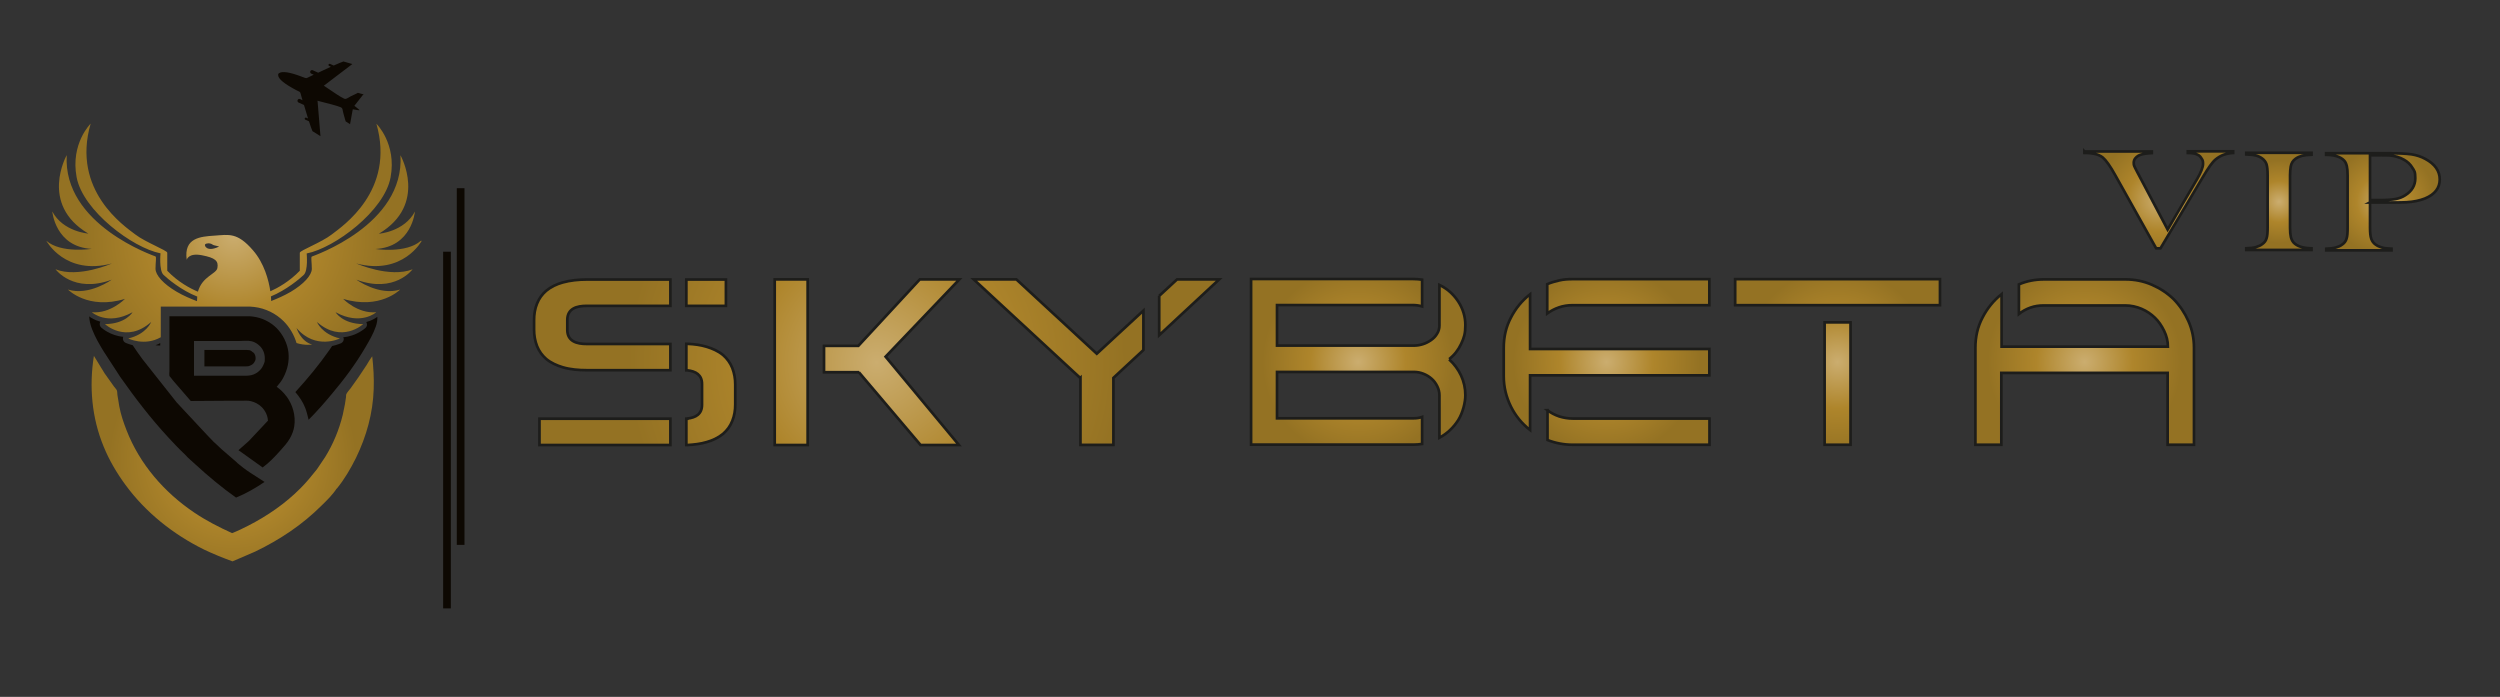 <svg xmlns="http://www.w3.org/2000/svg" xmlns:xlink="http://www.w3.org/1999/xlink" id="katman_1" viewBox="0 0 1850.4 515.8"><rect x="0" y="0" width="1850.4" height="515.8" fill="#333333" stroke="none"/><defs><style>      .st0 {        fill: url(#Adsız_degrade_6);      }      .st0, .st1, .st2, .st3, .st4, .st5, .st6, .st7, .st8 {        stroke: #1d1d1b;        stroke-miterlimit: 10;        stroke-width: 2px;      }      .st1 {        fill: url(#Adsız_degrade_62);      }      .st2 {        fill: url(#Adsız_degrade_63);      }      .st9, .st10 {        fill: #0d0802;      }      .st3 {        fill: #fff;      }      .st4 {        fill: url(#Adsız_degrade_5);      }      .st5 {        fill: url(#Adsız_degrade_4);      }      .st6 {        fill: url(#Adsız_degrade_3);      }      .st7 {        fill: url(#Adsız_degrade_61);      }      .st10, .st8 {        fill-rule: evenodd;      }      .st11 {        fill: url(#Adsız_degrade);      }      .st12 {        fill: url(#Adsız_degrade_2);      }      .st8 {        fill: url(#Adsız_degrade_7);      }    </style><radialGradient id="Ads&#x131;z_degrade" data-name="Ads&#x131;z degrade" cx="173.1" cy="4899.8" fx="173.1" fy="4899.8" r="113.7" gradientTransform="translate(0 -4726.1)" gradientUnits="userSpaceOnUse"><stop offset="0" stop-color="#cbad6f"></stop><stop offset=".5" stop-color="#ae852b"></stop><stop offset="1" stop-color="#947223"></stop></radialGradient><radialGradient id="Ads&#x131;z_degrade_2" data-name="Ads&#x131;z degrade 2" cx="172.3" cy="5065.6" fx="172.3" fy="5065.6" r="91.4" gradientTransform="translate(0 -4726.1)" gradientUnits="userSpaceOnUse"><stop offset="0" stop-color="#cbad6f"></stop><stop offset=".5" stop-color="#ae852b"></stop><stop offset="1" stop-color="#947223"></stop></radialGradient><radialGradient id="Ads&#x131;z_degrade_3" data-name="Ads&#x131;z degrade 3" cx="1005.3" cy="4994" fx="1005.3" fy="4994" r="70.9" gradientTransform="translate(0 -4726.1)" gradientUnits="userSpaceOnUse"><stop offset="0" stop-color="#cbad6f"></stop><stop offset=".5" stop-color="#ae852b"></stop><stop offset="1" stop-color="#947223"></stop></radialGradient><radialGradient id="Ads&#x131;z_degrade_4" data-name="Ads&#x131;z degrade 4" cx="1189.1" cy="4994" fx="1189.1" fy="4994" r="69.1" gradientTransform="translate(0 -4726.1)" gradientUnits="userSpaceOnUse"><stop offset="0" stop-color="#cbad6f"></stop><stop offset=".5" stop-color="#ae852b"></stop><stop offset="1" stop-color="#947223"></stop></radialGradient><radialGradient id="Ads&#x131;z_degrade_5" data-name="Ads&#x131;z degrade 5" cx="1360.1" cy="4994" fx="1360.1" fy="4994" r="68.9" gradientTransform="translate(0 -4726.1)" gradientUnits="userSpaceOnUse"><stop offset="0" stop-color="#cbad6f"></stop><stop offset=".5" stop-color="#ae852b"></stop><stop offset="1" stop-color="#947223"></stop></radialGradient><radialGradient id="Ads&#x131;z_degrade_6" data-name="Ads&#x131;z degrade 6" cx="1542.9" cy="4994" fx="1542.9" fy="4994" r="71.8" gradientTransform="translate(0 -4726.1)" gradientUnits="userSpaceOnUse"><stop offset="0" stop-color="#cbad6f"></stop><stop offset=".5" stop-color="#ae852b"></stop><stop offset="1" stop-color="#947223"></stop></radialGradient><radialGradient id="Ads&#x131;z_degrade_7" data-name="Ads&#x131;z degrade 7" cx="648.9" cy="4994.3" fx="648.9" fy="4994.3" r="184.5" gradientTransform="translate(0 -4726.1)" gradientUnits="userSpaceOnUse"><stop offset="0" stop-color="#cbad6f"></stop><stop offset=".5" stop-color="#ae852b"></stop><stop offset="1" stop-color="#947223"></stop></radialGradient><radialGradient id="Ads&#x131;z_degrade_61" data-name="Ads&#x131;z degrade 6" cx="1597.9" cy="148.1" fx="1597.9" fy="148.1" r="46.4" gradientTransform="matrix(1,0,0,1,0,0)" xlink:href="#Ads&#x131;z_degrade_6"></radialGradient><radialGradient id="Ads&#x131;z_degrade_62" data-name="Ads&#x131;z degrade 6" cx="1686.8" cy="149.3" fx="1686.8" fy="149.3" r="30.6" gradientTransform="matrix(1,0,0,1,0,0)" xlink:href="#Ads&#x131;z_degrade_6"></radialGradient><radialGradient id="Ads&#x131;z_degrade_63" data-name="Ads&#x131;z degrade 6" cx="1763.9" cy="149.3" fx="1763.9" fy="149.3" r="39.1" gradientTransform="matrix(1,0,0,1,0,0)" xlink:href="#Ads&#x131;z_degrade_6"></radialGradient></defs><path class="st9" d="M118.6,255.6v-1.7c-1,.7-2.2,1.2-3.5,1.6,0,0,1.4.3,3.5.2"></path><path class="st9" d="M187.5,261c-.9-.9-2-1.6-2.8-1.8-.5,0-1.4-.2-2.6-.2h-30.8v12.2h29.5c1.5,0,2.7,0,3.6-.3,1-.3,2.2-.9,3.1-1.8.5-.6,1-1.3,1.4-2.2.2-.6.3-1.1.3-1.7,0-1.7-.6-3.3-1.6-4.3"></path><path class="st9" d="M175.7,342.6l-11.7-10.1c-2-1.8-3.9-3.8-6-5.6,0,0-4.4-4.5-4.8-5l-22.4-24-25.4-32.1c-2.4-3.4-4.9-6.7-7.2-10.3-3.1-.8-5.1-1.7-5.3-1.8-1.3-.6-2.1-2-1.9-3.5,0-.3,0-.6.3-.9-9.7-.8-16.1-6.6-16.4-6.9-1-.9-1.4-2.4-.9-3.7,0-.2.2-.4.3-.6-4.1-1.1-7-2.9-8.3-3.9.2,3.2.9,6.4,2.2,9.6,2.2,5.7,5.3,11,8.4,16.1l12.4,19.1c11,15.6,22.6,30.8,35.6,44.8,4,4.3,8,8.6,12.3,12.6h0c2.3,2.7,5.3,5,7.8,7.4,9.6,8.8,19.4,17,30,24.5,7.2-2.9,14.7-7.2,21.1-11.6l-10.7-6.9c-3.4-2.2-6.6-4.7-9.7-7.3"></path><path class="st9" d="M271.1,238.4c0,.2.3.4.3.6.5,1.3.2,2.8-.9,3.7-.3.3-6.7,6.1-16.4,6.9,0,.3.2.6.3.9.2,1.5-.6,2.8-1.9,3.5-.2,0-2.8,1.3-6.7,2.1-.7,1-1.4,2.1-2.1,3.1-7.7,11-16,21-25.1,31,3,3.5,5.7,7.5,7.3,11.7,1.1,2.8,1.8,5.9,2.5,8.8,6-6,11.6-12.4,17.1-19,9.3-11,17.8-22.4,25.1-34.9,2.8-4.8,5.7-9.7,7.5-15,.9-2.4,1.3-4.9,1.2-7.3-1.3.9-4.1,2.8-8.3,3.9"></path><path class="st11" d="M311.4,178.3c-10.9,9.5-33.6,6-33.6,6,27.1-1.4,29.3-27.7,29.3-27.7-7.9,15-26.7,16.4-26.7,16.4,36.6-21.7,16-58.1,16-58.1,3.2,51.7-64.9,74.6-65.6,75-.8.4,0,4.4,0,9.1s-6,11.3-15.6,17c-4.8,2.8-10.3,5.2-14.5,6.8,0-.8,0-2-.2-3.4,11.4-4.7,21.5-13.2,24.3-15.9,3.4-3.2,2.2-15.9,2.2-15.9,20.6-4,57.6-31.5,62.1-56.4,4.6-24.9-10.5-39.6-10.5-39.6,14.2,49.7-25.4,76-33,81.9-7.7,6-23.7,11.9-23.7,13.6v13.3c-7.6,7.9-16.2,12.7-21.8,15.2-1.2-8.1-4.5-20.8-12.9-30.4-11.6-13.4-17.9-11.5-28.4-10.8s-22.9,1.6-20.6,17.9c0,0,1.1-5.3,11.1-3.4,10,1.9,12.6,4.2,11.6,9.5-.8,4.4-11.2,6.1-14.4,17.5-5.5-2.3-14.7-7.1-22.7-15.5v-13.3c0-1.8-16-7.7-23.7-13.6s-47.4-32.4-33-82c0,0-15,14.7-10.4,39.6,4.6,24.9,41.6,52.4,62.1,56.4,0,0-1.2,12.7,2.2,15.9,2.9,2.8,13.3,11.6,25,16.1,0,1-.2,2.2-.2,3.4-4.3-1.6-10-4-15.1-7-9.7-5.7-15.6-12.2-15.6-17s.8-8.7,0-9.1-68.8-23.4-65.7-75c0,0-20.6,36.4,16,58.1,0,0-18.8-1.4-26.7-16.4,0,0,2.2,26.3,29.2,27.7,0,0-22.8,3.5-33.6-6,0,0,13.9,26,48.5,16.8,0,0-24.9,11-41.7,4.3,0,0,13.3,18.2,41.6,7.7,0,0-16.8,12.2-32.4,7.3,0,0,14.8,15.3,42.2,6.9,0,0-10.7,11.1-24.5,9.9,0,0,11.3,10.3,30.1,0,0,0-4.9,8.6-20.4,8.8,0,0,15.8,14.7,34.2-1.6,0,0-3.5,9.1-17,12.2,0,0,12,6,24.1-.9v-22.7h63.7c1.7,0,3.6,0,5.6.3,8.2,1,15.9,4.8,21.7,10.6,4.4,4.4,7.7,10.1,9.5,16.1,6.4,2,11.5,1.1,11.5,1.1-8.5-2.4-11.5-12.2-11.5-12.2,14.1,16.6,32.1,7.7,32.1,7.7-13.5-3.2-17-12.2-17-12.2,18.4,16.2,34.2,1.6,34.2,1.6-15.4-.2-20.4-8.8-20.4-8.8,18.8,10.2,30.1,0,30.1,0-13.9,1.2-24.5-9.9-24.5-9.9,27.3,8.3,42.2-6.9,42.2-6.9-15.6,4.9-32.4-7.3-32.4-7.3,28.3,10.5,41.6-7.7,41.6-7.7-16.8,6.7-41.7-4.3-41.7-4.3,34.6,9.1,48.5-16.8,48.5-16.8M161.5,182.8c-8.3,3.8-10.4-.9-9.7-1.9.6-.9,3.6-1.2,5.3,0,1.6,1.2,6,1.2,4.6,1.9h0Z"></path><path class="st9" d="M212,293.4c-2-2.8-4.5-5.2-7.2-7.1,1.9-2.2,3.7-4.4,5-7,3-5.9,4.4-11.8,3.7-18.5-.8-6.6-4-13.1-8.7-17.9-4.7-4.7-11.1-7.8-17.7-8.6-1.9-.3-4-.2-5.9-.2h-55.8v40.6c0,1-.2,2.6,0,3.5,0,.2.5.7.7.9l2.2,2.8,12.9,14.9,29.2-.2h9c2.1,0,4.2-.2,6.2.3,3,.7,5.9,2.2,8.1,4.4,2.6,2.5,4.5,6.5,4.6,10,0,.3,0,.2-.3.4l-13.8,14.7-7.7,6.8,17.9,12.8c4.8-3.5,9.1-8,13-12.4,2.5-2.8,5.2-5.7,7.1-9,1.6-2.8,2.8-5.8,3.3-9,1.2-8-1.1-16-5.9-22.5M195.4,269.1c-.7,1.8-1.6,3.5-2.9,4.8-1.7,1.8-4.1,3.3-6.6,3.8-2.2.5-4.7.4-6.9.4h-35.4v-25.7h33.1c2.9,0,6.7-.5,9.6.2,2.2.5,4.4,1.9,6,3.5,2.5,2.4,3.7,5.7,3.7,9.1s-.2,2.6-.6,3.8h0Z"></path><path class="st12" d="M249.3,361.4c-2.9,4.6-7.3,8.9-11.2,12.7-14.3,14.3-31,25.4-49.3,34.2l-16.7,7.2c-7.1-2.6-14.1-5.4-21-8.7-22.8-11.2-43.3-27.5-58.3-48-6.4-8.7-12-18.2-16.1-28.3-8.8-21.3-10.8-44.4-7.2-67.1l7.9,12.9,6.9,9.7c.6.9,1.9,2.1,2.2,3,.3.8.3,2.4.4,3.3l1.4,8.5c1.1,6,3.1,11.8,5.3,17.5,9.7,25.1,27.9,46.1,50.2,61.1,8.9,6,18.3,10.8,28,15.2,4.1-1.6,8-3.5,11.9-5.5,14.1-7.2,27.5-16.4,38.7-27.7,4.5-4.5,8.3-9.2,12.2-14.1l6-8.9c6-9.7,10.4-20.3,13.1-31.4l1.6-7.8.8-5.3c0-.8,0-1.7.3-2.3.7-1.5,2.2-2.9,3.1-4.2l5.9-8.3,6-9c1.3-2.2,2.6-4.4,4.1-6.4.9,8.1,1.4,16.1,1.1,24.3-.6,17.9-5.3,34.8-13.1,50.9-3.9,7.8-8.5,15.8-14.1,22.6-.2.2,0,.2-.2.2"></path><path class="st6" d="M1072.6,266c3.8,3.5,6.7,7.4,8.8,11.9s3.2,9.4,3.2,14.6-1.8,12.9-5.3,18.5c-3.6,5.6-8.2,9.9-13.9,13v-31.5c0-2.2-.5-4.4-1.6-6.6s-2.4-4-4.1-5.5-3.7-2.8-6-3.7c-2.2-.9-4.6-1.4-7.1-1.4h-101.4v34.3h101.4c2,0,4.1-.3,6-1v20c-2.2.3-4.2.5-6.4.5h-120.2v-122.6h119.7c2.2,0,4.6.2,6.9.5v19.8c-2.3-.7-4.7-1-6.9-1h-100.5v30h101.2c2.2,0,4.3-.3,6.6-1s4.2-1.7,6.1-3,3.4-2.8,4.5-4.7c1.2-1.8,1.8-3.9,1.8-6.1v-30.1c5.7,2.7,10.3,6.8,13.9,12.2,3.6,5.5,5.3,11.4,5.3,17.6s-1,9.3-3.1,13.8-5,8.3-8.9,11.3"></path><path class="st5" d="M1132.5,258.3h132.7v19.5h-132.7v40.5c-6-4.7-10.8-10.5-14.2-17.4s-5.3-14.4-5.3-22.5v-20.9c0-8.1,1.7-15.6,5.3-22.4,3.5-6.8,8.2-12.6,14.2-17.3v40.7h0v-.2ZM1265.2,206.6v19.3h-101.2c-3.5,0-6.9.5-10.1,1.6s-6,2.6-8.7,4.5v-21.7c2.9-1.2,6-2.1,9.1-2.8,3.1-.7,6.3-.9,9.7-.9h101.2ZM1145.3,303.6c2.6,2,5.5,3.5,8.7,4.6,3.2,1,6.6,1.6,10.1,1.6h101.2v19.4h-101.2c-6.5,0-12.8-1.2-18.7-3.5v-22.1h0Z"></path><path class="st4" d="M1435.9,225.9h-151.6v-19.3h151.6v19.3ZM1369.7,329.2h-19.2v-90.6h19.2v90.6Z"></path><path class="st0" d="M1608.8,221.4c4.6,4.7,8.3,10.2,11,16.3,2.7,6.1,4.1,12.7,4.1,19.7v71.8h-19.5v-53.2h-123.1v53.2h-19.2v-71.8c0-8.1,1.7-15.6,5.3-22.4,3.5-6.8,8.2-12.6,14.1-17.3v38.9h123.1c0-4.1-1-8-2.8-11.7s-4-7-6.8-9.7-6.1-5-9.9-6.6-7.8-2.5-12-2.5h-60.5c-3.5,0-6.7.5-9.8,1.6s-6,2.7-8.5,4.7v-21.9c5.8-2.5,12-3.7,18.7-3.7h60.1c7,0,13.5,1.3,19.7,4s11.6,6.3,16.3,10.9"></path><rect class="st9" x="338.1" y="139.3" width="5.7" height="264"></rect><rect class="st9" x="328" y="186.3" width="5.7" height="264"></rect><path class="st8" d="M858,219l13.2-12.2h31.2l-44.4,41.3v-29.2h0ZM799.6,279.8l-78.9-73h31.6l59.5,55,34.5-31.9v29.2l-22.2,20.6v49.6h-24.4v-49.6h0ZM597.8,329.4h-24.4v-122.6h24.4v122.6ZM635.9,275.5h-26v-19.5h25.4l45.5-49.2h29.3l-54.6,57.2,54.3,65.4h-28.4l-45.7-53.9h0ZM508,206.9h29.3v19.5h-29.3v-19.5ZM496.2,274h-62c-5.9,0-12.1-.5-17.8-2.2-4.3-1.3-8.6-3.2-12.1-6.1-3-2.6-5.3-5.8-6.8-9.5-1.5-3.9-2.2-8-2.2-12.2v-7.1c0-4.1.6-8.3,2.2-12.2,1.5-3.8,3.8-6.9,6.8-9.5,3.5-2.9,7.8-4.9,12.1-6.1,5.7-1.6,11.9-2.2,17.8-2.2h62v19.5h-62c-7.2,0-14.3,1.9-14.3,10.4v7.4c0,8.5,7.1,10.4,14.3,10.4h62v19.5h0v-.2ZM508.7,309.8c6.3-.7,10.9-3.3,10.9-10.2v-15.3c0-6.9-4.6-9.5-10.9-10.2h-.7v-19.6h.9c4.7.2,9.7.8,14.2,2.2,4.3,1.3,8.6,3.2,12.1,6.1,3,2.6,5.3,5.8,6.8,9.5,1.5,3.9,2.2,8,2.2,12.2v14.9c0,4.1-.6,8.3-2.2,12.2-1.5,3.8-3.8,6.9-6.8,9.5-3.5,2.9-7.8,4.9-12.1,6.1-4.6,1.4-9.5,1.9-14.2,2.2h-.9v-19.5h.7ZM399.3,329.4v-19.5h96.9v19.5h-96.9Z"></path><path class="st10" d="M269.2,69.5c-2.8,3.6-5.6,7.1-6.9,8.8,5.1,4.2,5.3,3.6-1.2,2.6-.4,2.2-1.2,6.5-2,11,0,0-1-.7-3.2-2,0,0-.7-1.9-1.7-5.9-.8-2.8-.4-3.9-2-4.6-2.6-1.1-8-2.5-16.3-4.6-1.2-.3-.9-.6-.8.6.2,2.7.9,11.2,2.1,25.4,0,0-2-1.2-5.9-3.7-.5-1.1-1.4-3.5-2.6-7.3l-2.7-1.2c-.4-.2-.6-.7-.4-1.1s.7-.6,1.1-.4l1.3.6c-.9-2.8-1.8-6.1-3-10l-4-1.8c-.7-.3-1-1.1-.7-1.9.3-.7,1.1-1,1.8-.7l1.8.9c-.3-1-.6-2-.9-3.1-.9-3.3-.3-2.7-3.4-4.2-9-4.7-13.5-8.4-13.7-11.1,0-.4,0-.7,0-.9s.3-.5.6-.7c2.2-1.7,8-.9,17.5,2.8,3.3,1.2,2.3,1.1,5.3-.3.9-.5,2-.9,2.9-1.4l-1.8-.8c-.7-.3-1-1.1-.7-1.8s1.1-1,1.8-.7l4,1.8c3.6-1.7,6.8-3.2,9.4-4.4l-1.3-.6c-.4-.2-.6-.7-.4-1.1s.7-.6,1.1-.4l2.7,1.2c3.6-1.6,6-2.6,7.2-3,4.4,1.3,6.6,1.9,6.6,1.9-11.4,8.7-18.2,13.9-20.4,15.5-.9.7-.9.3,0,1,7,4.7,11.7,8,14.3,9.1,1.5.7,2.3-.4,4.7-1.6,3.7-1.7,5.5-2.7,5.5-2.7,2.4.7,3.6,1,3.6,1"></path><path class="st3" d="M2175.3,132.4"></path><path class="st7" d="M1542.9,112.1h49.8v1.2c-3.8.2-6.5.7-8.2,1.2-1.6.5-2.8,1.3-3.8,2.4-1,1.1-1.4,2.3-1.4,3.6s.1,1.7.4,2.4c.3.7,1,2.2,2.3,4.6l22.4,42.4,21.7-37.2c3-5.2,4.5-9,4.5-11.4s-.3-2.6-.9-3.7-1.4-2.1-2.4-2.7c-1-.6-2.1-1-3.3-1.3-1.2-.2-2.8-.4-4.7-.4v-1.2h33.6v1.2c-2.8.2-5.2.7-7.2,1.4-2,.8-4,1.9-5.9,3.5-1.3,1.1-2.6,2.7-4,4.6s-3.3,5-5.7,9l-31,52.1h-3.2l-30.1-53.8c-3.9-7.1-7.1-11.5-9.4-13.4-1.5-1.2-3.4-2.1-5.6-2.6-2.2-.5-4.9-.8-8-.8v-1.2Z"></path><path class="st1" d="M1710.9,113.3v1.2c-2.9.1-5.2.4-7,.8-1.8.5-3.4,1.2-4.8,2.2-2,1.4-3.2,3.4-3.6,5.8-.3,1.9-.5,4-.5,6.4v38.8c0,2.9.2,5.2.6,6.9.4,1.7,1.1,3,2,4.1,1.3,1.4,3,2.4,5.1,3.1,2.1.7,4.8,1.1,8.2,1.2v1.2h-48.3v-1.2c2.9-.1,5.3-.4,7.1-.9s3.4-1.2,4.7-2.2c1.6-1.1,2.7-2.5,3.2-4.3.6-1.7.8-4.4.8-8v-38.8c0-3.6-.3-6.3-.8-8-.6-1.7-1.6-3.1-3.2-4.3-1.4-1-2.9-1.8-4.8-2.2-1.8-.5-4.2-.7-7-.8v-1.2h48.3Z"></path><path class="st2" d="M1754.2,149.8v18.9c0,3.6.3,6.2.9,8,.6,1.7,1.6,3.2,3.2,4.3,1.4,1,2.9,1.7,4.7,2.2s4.1.8,7.1.9v1.2h-48.3v-1.2c2.9-.1,5.3-.4,7.1-.9s3.4-1.2,4.7-2.2c1.6-1.1,2.7-2.5,3.2-4.3.6-1.7.8-4.4.8-8v-38.8c0-3-.2-5.3-.6-7-.4-1.6-1-3-1.9-4-1.3-1.4-3-2.4-5-3.1-2-.7-4.6-1.1-7.9-1.2h-.5v-1.2h45.5c8,0,13.8.3,17.6.8,3.8.6,7.2,1.7,10.3,3.4,7.1,3.8,10.7,8.9,10.7,15.2s-3.6,11.1-10.9,14.1c-3.8,1.5-8.4,2.5-13.7,2.8-1.7.1-5.8.2-12.4.2h-14.8ZM1754.2,148.1h7.4c5,0,8.8-.3,11.5-.8,2.7-.5,5.1-1.4,7.2-2.8,4.9-3.1,7.4-7.3,7.4-12.5s-.7-5.5-2.2-7.9c-1.4-2.4-3.5-4.4-6.2-5.9-3.1-1.8-6.7-2.8-10.9-3.2-1.2,0-3.8-.1-7.9-.1h-6.3v33.1Z"></path></svg>